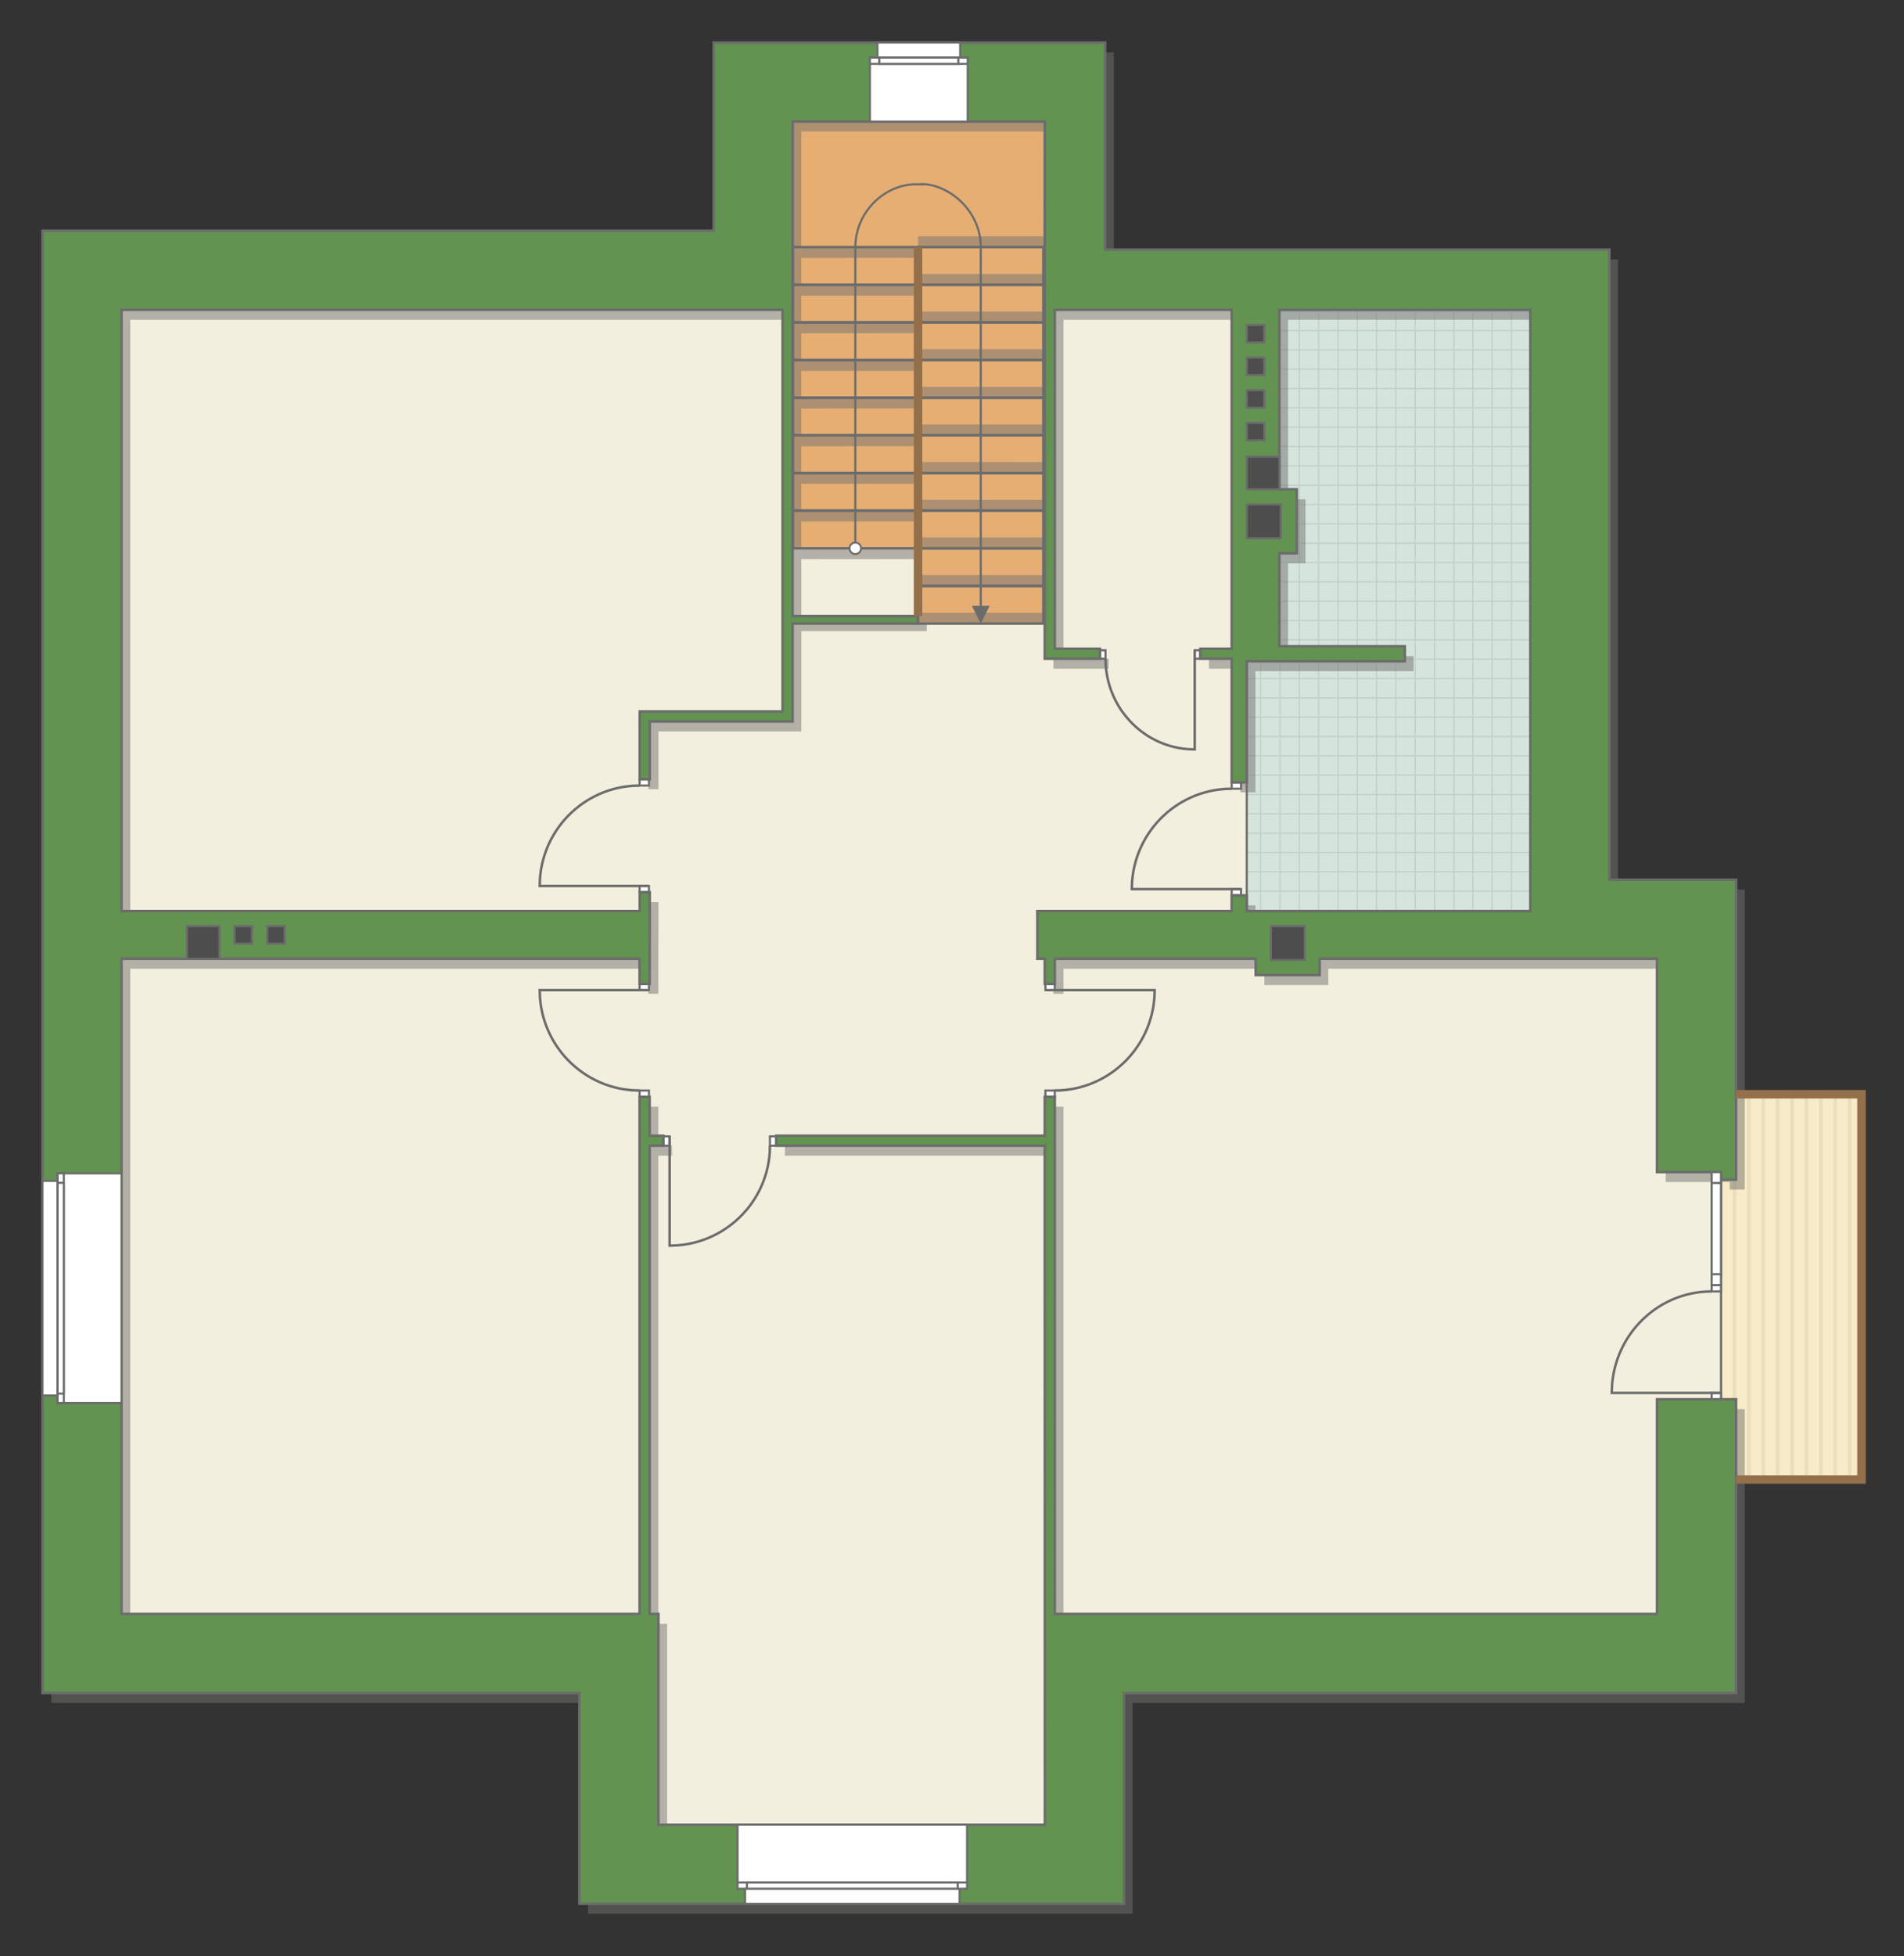 <?xml version="1.0" encoding="UTF-8"?>
<!DOCTYPE svg PUBLIC "-//W3C//DTD SVG 1.1//EN" "http://www.w3.org/Graphics/SVG/1.1/DTD/svg11.dtd">
<!-- Creator: CorelDRAW -->
<svg xmlns="http://www.w3.org/2000/svg" xml:space="preserve" width="151.712mm" height="155.8mm" version="1.1" style="shape-rendering:geometricPrecision; text-rendering:geometricPrecision; image-rendering:optimizeQuality; fill-rule:evenodd; clip-rule:evenodd"
viewBox="0 0 16286.43 16725.24"
 xmlns:xlink="http://www.w3.org/1999/xlink"
 xmlns:xodm="http://www.corel.com/coreldraw/odm/2003">
 <rect x="0" y="0" width="16286.43" height="16725.24" fill="#333333" stroke="none"/>
 <defs>
  <style type="text/css">
   <![CDATA[
    .str4 {stroke:#94704A;stroke-width:72.67;stroke-miterlimit:22.926}
    .str1 {stroke:#6C6C6C;stroke-width:18.13;stroke-miterlimit:22.926}
    .str2 {stroke:#6C6C6C;stroke-width:18.17;stroke-miterlimit:22.926}
    .str3 {stroke:#6C6C6C;stroke-width:21.47;stroke-miterlimit:22.926}
    .str0 {stroke:#BDD2C8;stroke-width:10.74;stroke-miterlimit:22.926}
    .fil1 {fill:none}
    .fil8 {fill:#FEFEFE}
    .fil0 {fill:#D6E4DE}
    .fil10 {fill:#4D4D4D}
    .fil9 {fill:#629351}
    .fil6 {fill:#E6AE73}
    .fil4 {fill:#EADEBC}
    .fil5 {fill:#F2EFDE}
    .fil3 {fill:#F8EBC7}
    .fil12 {fill:white}
    .fil2 {fill:white}
    .fil11 {fill:#6C6C6C;fill-rule:nonzero}
    .fil7 {fill:#727271;fill-opacity:0.502}
   ]]>
  </style>
    <clipPath id="id0">
     <path d="M13089.94 7792.47l-2425.38 -3.31 0 -2135.68 146.32 -3208.28 2279.06 203.87 0 5143.4z"/>
    </clipPath>
    <clipPath id="id1">
     <path d="M14849.87 9355.29l1072.97 0 0 3294.18 -1072.97 0 -128.82 -686.27 0.11 -1942.19 128.71 -665.72z"/>
    </clipPath>
 </defs>
 <g id="пол">
  <g id="_2884179222752">
   <polygon class="fil0" points="13089.94,7792.47 10664.56,7789.16 10664.56,5653.48 10810.88,2445.2 13089.94,2649.07 "/>
   <g style="clip-path:url(#id0)">
    <g>
     <path id="_1" class="fil1 str0" d="M13755.06 8606.8l0 -6639.9m-165.3 6639.9l0 -6639.9m-165.3 6639.9l0 -6639.9m-165.3 6639.9l0 -6639.9m-165.3 6639.9l0 -6639.9m-165.3 6639.9l0 -6639.9m-165.3 6639.9l0 -6639.9m-165.3 6639.9l0 -6639.9m2479.4 6639.99l0 -6639.9m-165.3 6639.9l0 -6639.9m-165.3 6639.9l0 -6639.9m-165.3 6639.9l0 -6639.9m-165.3 6639.9l0 -6639.9m-165.3 6639.9l0 -6639.9m-165.3 6639.9l0 -6639.9m-165.3 6639.9l0 -6639.9m2479.48 6639.82l0 -6639.9m-165.3 6639.9l0 -6639.9m-165.3 6639.9l0 -6639.9m-165.3 6639.9l0 -6639.9m-165.3 6639.9l0 -6639.9m-165.3 6639.9l0 -6639.9m-165.3 6639.9l0 -6639.9m-165.3 6639.9l0 -6639.9m2479.4 6639.99l0 -6639.9m-165.3 6639.9l0 -6639.9m-165.3 6639.9l0 -6639.9m-165.3 6639.9l0 -6639.9m-165.3 6639.9l0 -6639.9m-165.3 6639.9l0 -6639.9m-165.3 6639.9l0 -6639.9m-165.3 6639.9l0 -6639.9"/>
     <path class="fil1 str0" d="M19236.02 6461.91l-10858.47 0m10858.47 165.3l-10858.47 0m10858.47 165.3l-10858.47 0m10858.47 165.3l-10858.47 0m10858.47 165.3l-10858.47 0m10858.47 165.3l-10858.47 0m10858.47 165.3l-10858.47 0m10858.47 165.3l-10858.47 0m10858.61 -2479.4l-10858.47 0m10858.47 165.3l-10858.47 0m10858.47 165.3l-10858.47 0m10858.47 165.3l-10858.47 0m10858.47 165.3l-10858.47 0m10858.47 165.3l-10858.47 0m10858.47 165.3l-10858.47 0m10858.47 165.3l-10858.47 0m10858.33 -2479.48l-10858.47 0m10858.47 165.3l-10858.47 0m10858.47 165.3l-10858.47 0m10858.47 165.3l-10858.47 0m10858.47 165.3l-10858.47 0m10858.47 165.3l-10858.47 0m10858.47 165.3l-10858.47 0m10858.47 165.3l-10858.47 0m10858.61 -2479.4l-10858.47 0m10858.47 165.3l-10858.47 0m10858.47 165.3l-10858.47 0m10858.47 165.3l-10858.47 0m10858.47 165.3l-10858.47 0m10858.47 165.3l-10858.47 0m10858.47 165.3l-10858.47 0m10858.47 165.3l-10858.47 0"/>
     <path class="fil1 str0" d="M18879.16 8606.88l0 -6639.9m-165.3 6639.9l0 -6639.9m-165.3 6639.9l0 -6639.9m-165.3 6639.9l0 -6639.9m-165.3 6639.9l0 -6639.9m-165.3 6639.9l0 -6639.9m-165.3 6639.9l0 -6639.9m-165.3 6639.9l0 -6639.9m1322.31 6639.99l0 -6639.9"/>
     <path class="fil1 str0" d="M8469.44 8677.22l0 -6639.9m-165.3 6639.9l0 -6639.9m-165.3 6639.9l0 -6639.9m-165.3 6639.9l0 -6639.9m-165.3 6639.9l0 -6639.9m-165.3 6639.9l0 -6639.9m-165.3 6639.9l0 -6639.9m-165.3 6639.9l0 -6639.9m2479.4 6639.99l0 -6639.9m-165.3 6639.9l0 -6639.9m-165.3 6639.9l0 -6639.9m-165.3 6639.9l0 -6639.9m-165.3 6639.9l0 -6639.9m-165.3 6639.9l0 -6639.9m-165.3 6639.9l0 -6639.9m-165.3 6639.9l0 -6639.9m2479.48 6639.82l0 -6639.9m-165.3 6639.9l0 -6639.9m-165.3 6639.9l0 -6639.9m-165.3 6639.9l0 -6639.9m-165.3 6639.9l0 -6639.9m-165.3 6639.9l0 -6639.9m-165.3 6639.9l0 -6639.9m-165.3 6639.9l0 -6639.9m2479.4 6639.99l0 -6639.9m-165.3 6639.9l0 -6639.9m-165.3 6639.9l0 -6639.9m-165.3 6639.9l0 -6639.9m-165.3 6639.9l0 -6639.9m-165.3 6639.9l0 -6639.9m-165.3 6639.9l0 -6639.9m-165.3 6639.9l0 -6639.9"/>
    </g>
   </g>
   <polygon class="fil1" points="13089.94,7792.47 10664.56,7789.16 10664.56,5653.48 10810.88,2445.2 13089.94,2649.07 "/>
   <polygon class="fil2" points="14849.87,9355.29 15922.84,9355.29 15922.84,12649.47 14849.87,12649.47 14721.05,11963.2 14721.15,10021.01 "/>
   <g style="clip-path:url(#id1)">
    <g>
     <g>
      <rect class="fil3" transform="matrix(4.67283E-13 7.762 50.716 -4.65695E-11 8051.28 6604.37)" width="1002.01" height="247.55"/>
      <rect class="fil4" transform="matrix(4.67283E-13 7.762 0.124 -1.14149E-13 8051.28 6604.37)" width="1002.01" height="247.55"/>
      <rect class="fil4" transform="matrix(4.67283E-13 7.762 0.124 -1.14149E-13 15436.5 6604.37)" width="1002.01" height="247.55"/>
      <rect class="fil4" transform="matrix(4.67283E-13 7.762 0.124 -1.14149E-13 9897.58 6604.37)" width="1002.01" height="247.55"/>
      <rect class="fil4" transform="matrix(4.67283E-13 7.762 0.124 -1.14149E-13 17282.8 6604.37)" width="1002.01" height="247.55"/>
      <rect class="fil4" transform="matrix(4.67283E-13 7.762 0.124 -1.14149E-13 11743.9 6604.37)" width="1002.01" height="247.55"/>
      <rect class="fil4" transform="matrix(4.67283E-13 7.762 0.124 -1.14149E-13 19129.1 6604.37)" width="1002.01" height="247.55"/>
      <rect class="fil4" transform="matrix(4.67283E-13 7.762 0.124 -1.14149E-13 13590.2 6604.37)" width="1002.01" height="247.55"/>
      <rect class="fil4" transform="matrix(4.67283E-13 7.762 0.124 -1.14149E-13 8420.54 6604.37)" width="1002.01" height="247.55"/>
      <rect class="fil4" transform="matrix(4.67283E-13 7.762 0.124 -1.14149E-13 15805.7 6604.37)" width="1002.01" height="247.55"/>
      <rect class="fil4" transform="matrix(4.67283E-13 7.762 0.124 -1.14149E-13 10266.8 6604.37)" width="1002.01" height="247.55"/>
      <rect class="fil4" transform="matrix(4.67283E-13 7.762 0.124 -1.14149E-13 17652 6604.37)" width="1002.01" height="247.55"/>
      <rect class="fil4" transform="matrix(4.67283E-13 7.762 0.124 -1.14149E-13 12113.1 6604.37)" width="1002.01" height="247.55"/>
      <rect class="fil4" transform="matrix(4.67283E-13 7.762 0.124 -1.14149E-13 19498.4 6604.37)" width="1002.01" height="247.55"/>
      <rect class="fil4" transform="matrix(4.67283E-13 7.762 0.124 -1.14149E-13 13959.4 6604.37)" width="1002.01" height="247.55"/>
      <rect class="fil4" transform="matrix(4.67283E-13 7.762 0.124 -1.14149E-13 8789.8 6604.37)" width="1002.01" height="247.55"/>
      <rect class="fil4" transform="matrix(4.67283E-13 7.762 0.124 -1.14149E-13 16175 6604.37)" width="1002.01" height="247.55"/>
      <rect class="fil4" transform="matrix(4.67283E-13 7.762 0.124 -1.14149E-13 10636.1 6604.37)" width="1002.01" height="247.55"/>
      <rect class="fil4" transform="matrix(4.67283E-13 7.762 0.124 -1.14149E-13 18021.3 6604.37)" width="1002.01" height="247.55"/>
      <rect class="fil4" transform="matrix(4.67283E-13 7.762 0.124 -1.14149E-13 12482.4 6604.37)" width="1002.01" height="247.55"/>
      <rect class="fil4" transform="matrix(4.67283E-13 7.762 0.124 -1.14149E-13 19867.6 6604.37)" width="1002.01" height="247.55"/>
      <rect class="fil4" transform="matrix(4.67283E-13 7.762 0.124 -1.14149E-13 14328.7 6604.37)" width="1002.01" height="247.55"/>
      <rect class="fil4" transform="matrix(4.67283E-13 7.762 0.124 -1.14149E-13 9159.06 6604.37)" width="1002.01" height="247.55"/>
      <rect class="fil4" transform="matrix(4.67283E-13 7.762 0.124 -1.14149E-13 16544.3 6604.37)" width="1002.01" height="247.55"/>
      <rect class="fil4" transform="matrix(4.67283E-13 7.762 0.124 -1.14149E-13 11005.4 6604.37)" width="1002.01" height="247.55"/>
      <rect class="fil4" transform="matrix(4.67283E-13 7.762 0.124 -1.14149E-13 18390.6 6604.37)" width="1002.01" height="247.55"/>
      <rect class="fil4" transform="matrix(4.67283E-13 7.762 0.124 -1.14149E-13 12851.7 6604.37)" width="1002.01" height="247.55"/>
      <rect class="fil4" transform="matrix(4.67283E-13 7.762 0.124 -1.14149E-13 20236.9 6604.37)" width="1002.01" height="247.55"/>
      <rect class="fil4" transform="matrix(4.67283E-13 7.762 0.124 -1.14149E-13 14698 6604.37)" width="1002.01" height="247.55"/>
      <rect class="fil4" transform="matrix(4.67283E-13 7.762 0.124 -1.14149E-13 9528.32 6604.37)" width="1002.01" height="247.55"/>
      <rect class="fil4" transform="matrix(4.67283E-13 7.762 0.124 -1.14149E-13 16913.5 6604.37)" width="1002.01" height="247.55"/>
      <rect class="fil4" transform="matrix(4.67283E-13 7.762 0.124 -1.14149E-13 11374.6 6604.37)" width="1002.01" height="247.55"/>
      <rect class="fil4" transform="matrix(4.67283E-13 7.762 0.124 -1.14149E-13 18759.8 6604.37)" width="1002.01" height="247.55"/>
      <rect class="fil4" transform="matrix(4.67283E-13 7.762 0.124 -1.14149E-13 13220.9 6604.37)" width="1002.01" height="247.55"/>
      <rect class="fil4" transform="matrix(4.67283E-13 7.762 0.124 -1.14149E-13 15067.2 6604.37)" width="1002.01" height="247.55"/>
      <rect class="fil4" transform="matrix(4.67283E-13 7.762 0.124 -1.14149E-13 8174.37 6604.37)" width="1002.01" height="247.55"/>
      <rect class="fil4" transform="matrix(4.67283E-13 7.762 0.124 -1.14149E-13 15559.6 6604.37)" width="1002.01" height="247.55"/>
      <rect class="fil4" transform="matrix(4.67283E-13 7.762 0.124 -1.14149E-13 10020.7 6604.37)" width="1002.01" height="247.55"/>
      <rect class="fil4" transform="matrix(4.67283E-13 7.762 0.124 -1.14149E-13 17405.9 6604.37)" width="1002.01" height="247.55"/>
      <rect class="fil4" transform="matrix(4.67283E-13 7.762 0.124 -1.14149E-13 11867 6604.37)" width="1002.01" height="247.55"/>
      <rect class="fil4" transform="matrix(4.67283E-13 7.762 0.124 -1.14149E-13 19252.2 6604.37)" width="1002.01" height="247.55"/>
      <rect class="fil4" transform="matrix(4.67283E-13 7.762 0.124 -1.14149E-13 13713.3 6604.37)" width="1002.01" height="247.55"/>
      <rect class="fil4" transform="matrix(4.67283E-13 7.762 0.124 -1.14149E-13 8543.63 6604.37)" width="1002.01" height="247.55"/>
      <rect class="fil4" transform="matrix(4.67283E-13 7.762 0.124 -1.14149E-13 15928.8 6604.37)" width="1002.01" height="247.55"/>
      <rect class="fil4" transform="matrix(4.67283E-13 7.762 0.124 -1.14149E-13 10389.9 6604.37)" width="1002.01" height="247.55"/>
      <rect class="fil4" transform="matrix(4.67283E-13 7.762 0.124 -1.14149E-13 17775.1 6604.37)" width="1002.01" height="247.55"/>
      <rect class="fil4" transform="matrix(4.67283E-13 7.762 0.124 -1.14149E-13 12236.2 6604.37)" width="1002.01" height="247.55"/>
      <rect class="fil4" transform="matrix(4.67283E-13 7.762 0.124 -1.14149E-13 19621.4 6604.37)" width="1002.01" height="247.55"/>
      <rect class="fil4" transform="matrix(4.67283E-13 7.762 0.124 -1.14149E-13 14082.5 6604.37)" width="1002.01" height="247.55"/>
      <rect class="fil4" transform="matrix(4.67283E-13 7.762 0.124 -1.14149E-13 8912.89 6604.37)" width="1002.01" height="247.55"/>
      <rect class="fil4" transform="matrix(4.67283E-13 7.762 0.124 -1.14149E-13 16298.1 6604.37)" width="1002.01" height="247.55"/>
      <rect class="fil4" transform="matrix(4.67283E-13 7.762 0.124 -1.14149E-13 10759.2 6604.37)" width="1002.01" height="247.55"/>
      <rect class="fil4" transform="matrix(4.67283E-13 7.762 0.124 -1.14149E-13 18144.4 6604.37)" width="1002.01" height="247.55"/>
      <rect class="fil4" transform="matrix(4.67283E-13 7.762 0.124 -1.14149E-13 12605.5 6604.37)" width="1002.01" height="247.55"/>
      <rect class="fil4" transform="matrix(4.67283E-13 7.762 0.124 -1.14149E-13 19990.7 6604.37)" width="1002.01" height="247.55"/>
      <rect class="fil4" transform="matrix(4.67283E-13 7.762 0.124 -1.14149E-13 14451.8 6604.37)" width="1002.01" height="247.55"/>
      <rect class="fil4" transform="matrix(4.67283E-13 7.762 0.124 -1.14149E-13 9282.15 6604.37)" width="1002.01" height="247.55"/>
      <rect class="fil4" transform="matrix(4.67283E-13 7.762 0.124 -1.14149E-13 16667.4 6604.37)" width="1002.01" height="247.55"/>
      <rect class="fil4" transform="matrix(4.67283E-13 7.762 0.124 -1.14149E-13 11128.5 6604.37)" width="1002.01" height="247.55"/>
      <rect class="fil4" transform="matrix(4.67283E-13 7.762 0.124 -1.14149E-13 18513.7 6604.37)" width="1002.01" height="247.55"/>
      <rect class="fil4" transform="matrix(4.67283E-13 7.762 0.124 -1.14149E-13 12974.8 6604.37)" width="1002.01" height="247.55"/>
      <rect class="fil4" transform="matrix(4.67283E-13 7.762 0.124 -1.14149E-13 20360 6604.37)" width="1002.01" height="247.55"/>
      <rect class="fil4" transform="matrix(4.67283E-13 7.762 0.124 -1.14149E-13 14821.1 6604.37)" width="1002.01" height="247.55"/>
      <rect class="fil4" transform="matrix(4.67283E-13 7.762 0.124 -1.14149E-13 9651.41 6604.37)" width="1002.01" height="247.55"/>
      <rect class="fil4" transform="matrix(4.67283E-13 7.762 0.124 -1.14149E-13 17036.6 6604.37)" width="1002.01" height="247.55"/>
      <rect class="fil4" transform="matrix(4.67283E-13 7.762 0.124 -1.14149E-13 11497.7 6604.37)" width="1002.01" height="247.55"/>
      <rect class="fil4" transform="matrix(4.67283E-13 7.762 0.124 -1.14149E-13 18882.9 6604.37)" width="1002.01" height="247.55"/>
      <rect class="fil4" transform="matrix(4.67283E-13 7.762 0.124 -1.14149E-13 13344 6604.37)" width="1002.01" height="247.55"/>
      <rect class="fil4" transform="matrix(4.67283E-13 7.762 0.124 -1.14149E-13 15190.3 6604.37)" width="1002.01" height="247.55"/>
      <rect class="fil4" transform="matrix(4.67283E-13 7.762 0.124 -1.14149E-13 8297.46 6604.37)" width="1002.01" height="247.55"/>
      <rect class="fil4" transform="matrix(4.67283E-13 7.762 0.124 -1.14149E-13 15682.7 6604.37)" width="1002.01" height="247.55"/>
      <rect class="fil4" transform="matrix(4.67283E-13 7.762 0.124 -1.14149E-13 10143.8 6604.37)" width="1002.01" height="247.55"/>
      <rect class="fil4" transform="matrix(4.67283E-13 7.762 0.124 -1.14149E-13 17529 6604.37)" width="1002.01" height="247.55"/>
      <rect class="fil4" transform="matrix(4.67283E-13 7.762 0.124 -1.14149E-13 11990.1 6604.37)" width="1002.01" height="247.55"/>
      <rect class="fil4" transform="matrix(4.67283E-13 7.762 0.124 -1.14149E-13 19375.3 6604.37)" width="1002.01" height="247.55"/>
      <rect class="fil4" transform="matrix(4.67283E-13 7.762 0.124 -1.14149E-13 13836.4 6604.37)" width="1002.01" height="247.55"/>
      <rect class="fil4" transform="matrix(4.67283E-13 7.762 0.124 -1.14149E-13 8666.72 6604.37)" width="1002.01" height="247.55"/>
      <rect class="fil4" transform="matrix(4.67283E-13 7.762 0.124 -1.14149E-13 16051.9 6604.37)" width="1002.01" height="247.55"/>
      <rect class="fil4" transform="matrix(4.67283E-13 7.762 0.124 -1.14149E-13 10513 6604.37)" width="1002.01" height="247.55"/>
      <rect class="fil4" transform="matrix(4.67283E-13 7.762 0.124 -1.14149E-13 17898.2 6604.37)" width="1002.01" height="247.55"/>
      <rect class="fil4" transform="matrix(4.67283E-13 7.762 0.124 -1.14149E-13 12359.3 6604.37)" width="1002.01" height="247.55"/>
      <rect class="fil4" transform="matrix(4.67283E-13 7.762 0.124 -1.14149E-13 19744.5 6604.37)" width="1002.01" height="247.55"/>
      <rect class="fil4" transform="matrix(4.67283E-13 7.762 0.124 -1.14149E-13 14205.6 6604.37)" width="1002.01" height="247.55"/>
      <rect class="fil4" transform="matrix(4.67283E-13 7.762 0.124 -1.14149E-13 9035.98 6604.37)" width="1002.01" height="247.55"/>
      <rect class="fil4" transform="matrix(4.67283E-13 7.762 0.124 -1.14149E-13 16421.2 6604.37)" width="1002.01" height="247.55"/>
      <rect class="fil4" transform="matrix(4.67283E-13 7.762 0.124 -1.14149E-13 10882.3 6604.37)" width="1002.01" height="247.55"/>
      <rect class="fil4" transform="matrix(4.67283E-13 7.762 0.124 -1.14149E-13 18267.5 6604.37)" width="1002.01" height="247.55"/>
      <rect class="fil4" transform="matrix(4.67283E-13 7.762 0.124 -1.14149E-13 12728.6 6604.37)" width="1002.01" height="247.55"/>
      <rect class="fil4" transform="matrix(4.67283E-13 7.762 0.124 -1.14149E-13 20113.8 6604.37)" width="1002.01" height="247.55"/>
      <rect class="fil4" transform="matrix(4.67283E-13 7.762 0.124 -1.14149E-13 14574.9 6604.37)" width="1002.01" height="247.55"/>
      <rect class="fil4" transform="matrix(4.67283E-13 7.762 0.124 -1.14149E-13 9405.24 6604.37)" width="1002.01" height="247.55"/>
      <rect class="fil4" transform="matrix(4.67283E-13 7.762 0.124 -1.14149E-13 16790.4 6604.37)" width="1002.01" height="247.55"/>
      <rect class="fil4" transform="matrix(4.67283E-13 7.762 0.124 -1.14149E-13 11251.5 6604.37)" width="1002.01" height="247.55"/>
      <rect class="fil4" transform="matrix(4.67283E-13 7.762 0.124 -1.14149E-13 18636.7 6604.37)" width="1002.01" height="247.55"/>
      <rect class="fil4" transform="matrix(4.67283E-13 7.762 0.124 -1.14149E-13 13097.8 6604.37)" width="1002.01" height="247.55"/>
      <rect class="fil4" transform="matrix(4.67283E-13 7.762 0.124 -1.14149E-13 20483 6604.37)" width="1002.01" height="247.55"/>
      <rect class="fil4" transform="matrix(4.67283E-13 7.762 0.124 -1.14149E-13 14944.1 6604.37)" width="1002.01" height="247.55"/>
      <rect class="fil4" transform="matrix(4.67283E-13 7.762 0.124 -1.14149E-13 9774.5 6604.37)" width="1002.01" height="247.55"/>
      <rect class="fil4" transform="matrix(4.67283E-13 7.762 0.124 -1.14149E-13 17159.7 6604.37)" width="1002.01" height="247.55"/>
      <rect class="fil4" transform="matrix(4.67283E-13 7.762 0.124 -1.14149E-13 11620.8 6604.37)" width="1002.01" height="247.55"/>
      <rect class="fil4" transform="matrix(4.67283E-13 7.762 0.124 -1.14149E-13 19006 6604.37)" width="1002.01" height="247.55"/>
      <rect class="fil4" transform="matrix(4.67283E-13 7.762 0.124 -1.14149E-13 13467.1 6604.37)" width="1002.01" height="247.55"/>
      <rect class="fil4" transform="matrix(4.67283E-13 7.762 0.124 -1.14149E-13 15313.4 6604.37)" width="1002.01" height="247.55"/>
     </g>
    </g>
   </g>
   <polygon class="fil1 str1" points="14849.87,9355.29 15922.84,9355.29 15922.84,12649.47 14849.87,12649.47 14721.05,11963.2 14721.15,10021.01 "/>
   <polygon class="fil5 str2" points="571.15,2308.14 571.15,14205.74 5428.4,14205.74 5428.4,16008.38 9201.91,16008.38 9201.91,14425.81 14581.6,14425.81 14721.15,11963.19 14721.15,8065.78 10664.56,8065.78 10664.56,5529.15 10664.56,2445.2 8993.35,2445.2 8993.35,5331.57 7852.83,5331.57 7852.83,4687.78 6746.04,4687.78 6746.04,2448.78 "/>
   <polygon class="fil6 str2" points="8178.19,5331.57 8936.54,5331.57 8936.54,1039.58 6780.93,1039.58 6780.93,4687.78 7852.83,4687.78 7852.83,5331.57 "/>
  </g>
 </g>
 <g id="тень">
  <g id="_2884179215648">
   <polygon class="fil7" points="437.93,2058.09 6179.27,2058.09 6179.27,448.6 9527.02,448.6 9527.02,2219.04 13840.28,2219.04 13840.28,7605.95 14924.21,7605.95 14924.21,10170.42 14795.39,10170.42 14795.39,10106.01 14248.22,10106.01 14248.22,8282 11362.29,8282 11362.29,8421.45 10815.12,8421.45 10815.12,8282 9096.76,8282 9096.76,8496.38 9010.88,8496.38 9010.88,8282 8947.43,8282 8947.43,7874.17 10610.08,7874.17 10610.08,7740.09 10738.91,7740.09 10738.91,7874.17 13164.28,7874.17 13164.28,2734.08 11017.91,2734.08 11017.91,4268.48 11167.02,4268.5 11167.02,4815.73 11017.91,4815.73 11017.91,5609.73 12091.2,5609.73 12091.2,5738.49 10738.91,5738.49 10738.91,6774.38 10610.08,6774.38 10610.08,5717.03 10341.49,5717.03 10341.49,5631.18 10610.08,5631.19 10610.08,2734.08 9096.76,2734.08 9096.76,5631.18 9483.01,5631.18 9483.01,5717.03 9010.88,5717.03 9011.95,1124.59 6854.2,1124.59 6854.2,5331.53 7927.17,5331.53 7927.17,5395.91 6854.2,5395.91 6854.2,6253.53 5632.32,6253.53 5632.32,6747.55 5546.44,6747.55 5546.44,6167.69 6768.32,6167.69 6768.32,2734.08 1113.92,2734.08 1113.92,7874.17 5546.44,7874.17 5546.44,7713.25 5632.32,7713.25 5631.24,8496.38 5545.36,8496.38 5545.36,8282 1113.92,8282 1113.92,13883.03 5545.36,13883.03 5545.36,9462 5631.24,9462 5631.24,9794.57 5748.47,9794.57 5748.47,9880.36 5631.24,9880.36 5631.24,13883.03 5706.6,13883.03 5706.6,15685.67 9011.95,15685.67 9010.88,9880.36 6714.21,9880.36 6714.1,9794.57 9010.88,9794.57 9010.88,9462 9096.76,9462 9096.76,13883.03 14248.22,13883.03 14248.22,12048.2 14924.21,12048.2 14924.21,14559.02 9687.94,14559.02 9687.94,16361.66 5030.62,16361.66 5030.62,14559.02 437.93,14559.02 "/>
   <g>
    <polygon class="fil7" points="7852.83,4779.93 6854.2,4780.68 6854.2,4687.72 7852.83,4687.81 "/>
    <polygon class="fil7" points="7852.83,4457.99 6854.2,4458.75 6854.2,4365.78 7852.83,4365.88 "/>
    <polygon class="fil7" points="7852.83,4136.14 6854.2,4136.89 6854.2,4043.92 7852.83,4044.02 "/>
    <polygon class="fil7" points="7852.83,3814.2 6854.2,3814.95 6854.2,3721.99 7852.83,3722.08 "/>
    <polygon class="fil7" points="7852.83,3492.32 6854.2,3493.07 6854.2,3400.1 7852.83,3400.2 "/>
    <polygon class="fil7" points="7852.83,3170.38 6854.2,3171.14 6854.2,3078.17 7852.83,3078.27 "/>
    <polygon class="fil7" points="7852.83,2848.53 6854.2,2849.28 6854.2,2756.31 7852.83,2756.41 "/>
    <polygon class="fil7" points="7852.83,2526.59 6854.2,2527.34 6854.2,2434.38 7852.83,2434.47 "/>
    <polygon class="fil7" points="7852.83,2204.69 6854.2,2205.44 6854.2,2112.47 7852.83,2112.57 "/>
    <polygon class="fil7" points="8924.73,5330.82 7852.83,5331.57 7852.83,5238.61 8924.73,5238.7 "/>
    <polygon class="fil7" points="8924.73,5008.89 7852.83,5009.64 7852.83,4916.67 8924.73,4916.77 "/>
    <polygon class="fil7" points="8924.73,4687.03 7852.83,4687.78 7852.83,4594.81 8924.73,4594.91 "/>
    <polygon class="fil7" points="8924.73,4365.09 7852.83,4365.84 7852.83,4272.88 8924.73,4272.98 "/>
    <polygon class="fil7" points="8924.73,4043.21 7852.83,4043.96 7852.83,3951 8924.73,3951.09 "/>
    <polygon class="fil7" points="8924.73,3721.28 7852.83,3722.03 7852.83,3629.06 8924.73,3629.16 "/>
    <polygon class="fil7" points="8924.73,3399.42 7852.83,3400.17 7852.83,3307.2 8924.73,3307.3 "/>
    <polygon class="fil7" points="8924.73,3077.48 7852.83,3078.23 7852.83,2985.27 8924.73,2985.37 "/>
    <polygon class="fil7" points="8924.73,2755.58 7852.83,2756.33 7852.83,2663.37 8924.73,2663.46 "/>
    <polygon class="fil7" points="8924.73,2434.47 7852.83,2435.22 7852.83,2342.26 8924.73,2342.35 "/>
   </g>
   <polygon class="fil7" points="8924.73,2112.57 7852.83,2113.32 7852.83,2020.36 8924.73,2020.45 "/>
  </g>
 </g>
 <g id="двери">
  <g id="_2884181821328">
   <g>
    <polygon class="fil8 str1" points="5727.8,9795.34 5727.8,9715.21 5674.13,9715.21 5674.13,9795.34 "/>
    <polyline class="fil1 str3" points="5727.8,9715.21 5727.8,10649.75 5793.86,10647.27 5833.05,10643.39 5868.21,10638.37 5891.03,10634.32 5922.24,10627.74 5952.04,10620.29 5971.12,10614.94 5998.24,10606.48 6028.53,10595.84 6060.94,10583 6096.65,10567.05 6127.41,10551.7 6160.38,10533.46 6181.48,10520.77 6206.36,10504.72 6241.56,10479.84 6267.46,10459.76 6291.72,10439.47 6321.9,10411.99 6351.93,10381.83 6387.14,10342.37 6415.12,10307.16 6433.86,10281.26 6458.21,10244.26 6472.82,10219.85 6494.07,10180.66 6512.67,10141.63 6529.3,10101.63 6544.05,10060.19 6557.44,10015.07 6566.79,9976.35 6574.05,9938.73 6580.38,9894.45 6584.37,9849.89 6586.09,9795.34 "/>
    <polygon class="fil8 str1" points="6586.09,9715.21 6639.76,9715.21 6639.76,9795.34 6586.09,9795.34 "/>
   </g>
   <g>
    <polygon class="fil8 str1" points="10219.43,5632.03 10219.43,5559.32 10267.15,5559.32 10267.15,5632.03 "/>
    <polyline class="fil1 str3" points="10219.43,5559.32 10219.43,6407.13 10160.71,6404.88 10125.86,6401.37 10094.61,6396.82 10074.32,6393.15 10046.58,6387.17 10020.07,6380.41 10003.12,6375.55 9979,6367.88 9952.09,6358.22 9923.26,6346.58 9891.51,6332.11 9864.18,6318.18 9834.86,6301.63 9816.09,6290.12 9793.98,6275.56 9762.69,6252.99 9739.66,6234.77 9718.09,6216.36 9691.27,6191.44 9664.56,6164.09 9633.25,6128.28 9608.38,6096.33 9591.72,6072.84 9570.07,6039.27 9557.08,6017.13 9538.2,5981.57 9521.66,5946.17 9506.88,5909.87 9493.75,5872.28 9481.86,5831.36 9473.54,5796.22 9467.09,5762.1 9461.46,5721.93 9457.91,5681.49 9456.38,5632.03 "/>
    <polygon class="fil8 str1" points="9456.38,5559.32 9408.67,5559.32 9408.67,5632.03 9456.38,5632.03 "/>
   </g>
   <g>
    <polygon class="fil8 str1" points="5471.02,8465.02 5551.16,8465.02 5551.16,8411.35 5471.02,8411.35 "/>
    <polyline class="fil1 str3" points="5551.16,8465.02 4616.62,8465.02 4619.1,8531.08 4622.97,8570.28 4628,8605.43 4632.04,8628.26 4638.62,8659.46 4646.07,8689.26 4651.43,8708.34 4659.89,8735.47 4670.53,8765.75 4683.37,8798.16 4699.32,8833.88 4714.67,8864.63 4732.91,8897.6 4745.6,8918.71 4761.65,8943.58 4786.53,8978.78 4806.61,9004.68 4826.9,9028.94 4854.38,9059.12 4884.53,9089.16 4923.99,9124.37 4959.21,9152.34 4985.11,9171.09 5022.1,9195.43 5046.51,9210.05 5085.71,9231.29 5124.74,9249.89 5164.74,9266.52 5206.18,9281.27 5251.3,9294.66 5290.02,9304.01 5327.63,9311.28 5371.92,9317.6 5416.48,9321.59 5471.02,9323.31 "/>
    <polygon class="fil8 str1" points="5551.16,9323.31 5551.16,9376.99 5471.02,9376.99 5471.02,9323.31 "/>
   </g>
   <g>
    <polygon class="fil8 str1" points="5471.02,7574.58 5551.16,7574.58 5551.16,7628.24 5471.02,7628.24 "/>
    <polyline class="fil1 str3" points="5551.16,7574.58 4616.62,7574.58 4619.1,7508.51 4622.97,7469.32 4628,7434.16 4632.04,7411.34 4638.62,7380.13 4646.07,7350.33 4651.43,7331.25 4659.89,7304.13 4670.53,7273.84 4683.37,7241.43 4699.32,7205.72 4714.67,7174.96 4732.91,7141.99 4745.6,7120.89 4761.65,7096.02 4786.53,7060.81 4806.61,7034.91 4826.9,7010.65 4854.38,6980.47 4884.53,6950.44 4923.99,6915.23 4959.21,6887.25 4985.11,6868.51 5022.1,6844.16 5046.51,6829.55 5085.71,6808.3 5124.74,6789.7 5164.74,6773.07 5206.18,6758.32 5251.3,6744.93 5290.02,6735.58 5327.63,6728.32 5371.92,6721.99 5416.48,6718 5471.02,6716.28 "/>
    <polygon class="fil8 str1" points="5551.16,6716.28 5551.16,6662.61 5471.02,6662.61 5471.02,6716.28 "/>
   </g>
   <g>
    <polygon class="fil8 str1" points="10535.74,7601.41 10615.88,7601.41 10615.88,7655.08 10535.74,7655.08 "/>
    <polyline class="fil1 str3" points="10615.88,7601.41 9681.34,7601.41 9683.82,7535.35 9687.69,7496.16 9692.72,7461 9696.76,7438.17 9703.34,7406.97 9710.79,7377.17 9716.15,7358.09 9724.61,7330.96 9735.25,7300.68 9748.09,7268.27 9764.04,7232.55 9779.39,7201.8 9797.63,7168.83 9810.32,7147.73 9826.37,7122.85 9851.25,7087.65 9871.33,7061.75 9891.62,7037.49 9919.1,7007.31 9949.25,6977.27 9988.72,6942.06 10023.93,6914.09 10049.83,6895.34 10086.82,6871 10111.23,6856.39 10150.43,6835.14 10189.46,6816.54 10229.46,6799.91 10270.9,6785.16 10316.02,6771.77 10354.74,6762.42 10392.35,6755.15 10436.64,6748.83 10481.2,6744.84 10535.74,6743.12 "/>
    <polygon class="fil8 str1" points="10615.88,6743.12 10615.88,6689.45 10535.74,6689.45 10535.74,6743.12 "/>
   </g>
   <g>
    <polygon class="fil8 str1" points="9022.42,8465.02 8942.28,8465.02 8942.28,8411.35 9022.42,8411.35 "/>
    <polyline class="fil1 str3" points="8942.28,8465.02 9876.82,8465.02 9874.34,8531.08 9870.47,8570.28 9865.44,8605.43 9861.4,8628.26 9854.82,8659.46 9847.37,8689.26 9842.01,8708.34 9833.55,8735.47 9822.91,8765.75 9810.07,8798.16 9794.12,8833.88 9778.77,8864.63 9760.53,8897.6 9747.84,8918.71 9731.79,8943.58 9706.91,8978.78 9686.83,9004.68 9666.54,9028.94 9639.06,9059.12 9608.91,9089.16 9569.45,9124.37 9534.23,9152.34 9508.33,9171.09 9471.34,9195.43 9446.93,9210.05 9407.73,9231.29 9368.7,9249.89 9328.7,9266.52 9287.26,9281.27 9242.14,9294.66 9203.42,9304.01 9165.81,9311.28 9121.52,9317.6 9076.96,9321.59 9022.42,9323.31 "/>
    <polygon class="fil8 str1" points="8942.28,9323.31 8942.28,9376.99 9022.42,9376.99 9022.42,9323.31 "/>
   </g>
   <g>
    <polygon class="fil8 str1" points="14641.02,11908.91 14721.15,11908.91 14721.15,11963.19 14641.02,11963.19 "/>
    <polyline class="fil1 str3" points="14721.15,11908.91 13786.61,11908.91 13789.09,11842.12 13792.96,11802.47 13797.99,11766.93 13802.04,11743.85 13808.62,11712.3 13816.07,11682.15 13821.42,11662.87 13829.88,11635.45 13840.52,11604.82 13853.36,11572.04 13869.31,11535.93 13884.66,11504.83 13902.9,11471.49 13915.59,11450.15 13931.64,11425 13956.52,11389.4 13976.6,11363.2 13996.89,11338.67 14024.37,11308.15 14054.52,11277.77 14093.99,11242.18 14129.2,11213.89 14155.1,11194.94 14192.1,11170.31 14216.51,11155.53 14255.7,11134.05 14294.73,11115.25 14334.73,11098.43 14376.17,11083.51 14421.29,11069.98 14460.01,11060.52 14497.63,11053.16 14541.91,11046.78 14586.47,11042.74 14641.02,11041 "/>
    <polygon class="fil8 str1" points="14721.15,11041 14721.15,10986.72 14641.02,10986.72 14641.02,11041 "/>
   </g>
  </g>
 </g>
 <g id="стена">
  <polygon class="fil9 str3" points="363.59,1973.08 6104.93,1973.08 6104.93,363.59 9452.68,363.59 9452.68,2134.03 13765.94,2134.03 13765.94,7520.94 14849.87,7520.94 14849.87,10085.41 14721.05,10085.41 14721.05,10021 14173.88,10021 14173.88,8196.99 11287.95,8196.99 11287.95,8336.43 10740.78,8336.43 10740.78,8196.99 9022.42,8196.99 9022.42,8411.36 8936.54,8411.36 8936.54,8196.99 8873.09,8196.99 8873.09,7789.16 10535.74,7789.16 10535.74,7655.08 10664.56,7655.08 10664.56,7789.16 13089.94,7789.16 13089.94,2649.07 10943.57,2649.07 10943.57,4183.47 11092.68,4183.49 11092.68,4730.72 10943.57,4730.72 10943.57,5524.72 12016.86,5524.72 12016.86,5653.48 10664.56,5653.48 10664.56,6689.37 10535.74,6689.37 10535.74,5632.02 10267.15,5632.02 10267.15,5546.17 10535.74,5546.18 10535.74,2649.07 9022.42,2649.07 9022.42,5546.17 9408.67,5546.17 9408.67,5632.02 8936.54,5632.02 8937.61,1039.58 6779.86,1039.58 6779.86,5267.2 7852.83,5267.2 7852.83,5331.57 6779.86,5331.57 6779.86,6168.51 5557.98,6168.51 5557.98,6662.54 5472.1,6662.54 5472.1,6082.68 6693.98,6082.68 6693.98,2649.07 1039.58,2649.07 1039.58,7789.16 5472.1,7789.16 5472.1,7628.24 5557.98,7628.24 5556.9,8411.36 5471.02,8411.36 5471.02,8196.99 1039.58,8196.99 1039.58,13798.02 5471.02,13798.02 5471.02,9376.99 5556.9,9376.99 5556.9,9709.56 5674.13,9709.56 5674.13,9795.34 5556.9,9795.34 5556.9,13798.02 5632.26,13798.02 5632.26,15600.66 8937.61,15600.66 8936.54,9795.34 6639.87,9795.34 6639.76,9709.56 8936.54,9709.56 8936.54,9376.99 9022.42,9376.99 9022.42,13798.02 14173.88,13798.02 14173.88,11963.19 14849.87,11963.19 14849.87,14474.01 9613.6,14474.01 9613.6,16276.65 4956.27,16276.65 4956.27,14474.01 363.59,14474.01 "/>
 </g>
 <g id="окно">
  <g id="_2884181838896">
   <g>
    <polygon class="fil8 str1" points="363.59,11931.02 363.59,10096.15 492.3,10096.15 492.3,10031.77 1039.58,10031.77 1039.58,11995.39 492.3,11995.39 492.3,11931.02 "/>
    <polygon class="fil8 str1" points="492.3,11802.06 492.3,10031.77 545.98,10031.77 545.98,11995.39 492.3,11995.39 "/>
    <polygon class="fil8 str1" points="519.14,11914.92 492.3,11914.92 492.3,10112.24 545.98,10112.24 545.98,11914.92 "/>
   </g>
   <g>
    <polygon class="fil8 str1" points="8207.96,16276.65 6373.09,16276.65 6373.09,16147.93 6308.71,16147.93 6308.71,15600.66 8272.33,15600.66 8272.33,16147.93 8207.96,16147.93 "/>
    <polygon class="fil8 str1" points="8079,16147.93 6308.71,16147.93 6308.71,16094.26 8272.33,16094.26 8272.33,16147.93 "/>
    <polygon class="fil8 str1" points="8191.86,16121.09 8191.86,16147.93 6389.18,16147.93 6389.18,16094.26 8191.86,16094.26 "/>
   </g>
   <g>
    <polygon class="fil8 str1" points="8213.35,363.59 7505.19,363.59 7505.19,492.3 7440.82,492.3 7440.82,1039.58 8277.72,1039.58 8277.72,492.3 8213.35,492.3 "/>
    <polygon class="fil8 str1" points="8084.38,492.3 7440.82,492.3 7440.82,545.98 8277.72,545.98 8277.72,492.3 "/>
    <polygon class="fil8 str1" points="8197.25,519.14 8197.25,492.3 7521.29,492.3 7521.29,545.98 8197.25,545.98 "/>
   </g>
   <g>
    <polygon class="fil8 str1" points="14721.15,10244.09 14721.15,10986.72 14641.02,10986.72 14641.02,10021 14721.15,10021 "/>
    <polygon class="fil8 str1" points="14681.09,10113.85 14721.15,10113.85 14721.15,10893.87 14641.02,10893.87 14641.02,10113.85 "/>
   </g>
  </g>
 </g>
 <g id="ВК">
  <g id="_2884181847200">
   <polygon class="fil10 str2" points="10665.65,4312.23 10955.39,4312.23 10955.39,4601.95 10665.65,4601.95 "/>
   <polygon class="fil10 str2" points="10665.65,3904.48 10944.65,3904.48 10944.65,4183.59 10665.65,4183.59 "/>
   <polygon class="fil10 str2" points="10664.59,3056.81 10814.75,3056.81 10814.75,3207.03 10664.59,3207.03 "/>
   <polygon class="fil10 str2" points="10664.59,2777.83 10814.75,2777.83 10814.75,2928.06 10664.59,2928.06 "/>
   <polygon class="fil10 str2" points="10870.58,7917.94 11160.32,7917.94 11160.32,8207.66 10870.58,8207.66 "/>
   <polygon class="fil10 str2" points="1598.46,7917.98 1877.57,7917.98 1877.57,8196.99 1598.46,8196.99 "/>
   <polygon class="fil10 str2" points="2005.74,7917.94 2155.91,7917.94 2155.91,8068.16 2005.74,8068.16 "/>
   <polygon class="fil10 str2" points="2285.83,7917.94 2436,7917.94 2436,8068.16 2285.83,8068.16 "/>
   <polygon class="fil10 str2" points="10664.59,3614.77 10814.75,3614.77 10814.75,3765 10664.59,3765 "/>
   <polygon class="fil10 str2" points="10664.59,3335.8 10814.75,3335.8 10814.75,3486.03 10664.59,3486.03 "/>
  </g>
 </g>
 <g id="Линии">
  <g id="_2920457931136">
   <g>
    <polygon class="fil1 str3" points="7852.83,2112.57 6780.93,2112.57 6780.93,2434.47 7852.83,2434.47 "/>
    <polygon class="fil1 str3" points="7852.83,2434.47 6780.93,2434.47 6780.93,2756.37 7852.83,2756.37 "/>
    <polygon class="fil1 str3" points="7852.83,2756.36 6780.93,2756.36 6780.93,3078.27 7852.83,3078.27 "/>
    <polygon class="fil1 str3" points="7852.83,3078.27 6780.93,3078.27 6780.93,3400.17 7852.83,3400.17 "/>
    <polygon class="fil1 str3" points="7852.83,3400.18 6780.93,3400.18 6780.93,3722.08 7852.83,3722.08 "/>
    <polygon class="fil1 str3" points="7852.83,3722.08 6780.93,3722.08 6780.93,4043.99 7852.83,4043.99 "/>
    <polygon class="fil1 str3" points="7852.83,4043.97 6780.93,4043.97 6780.93,4365.88 7852.83,4365.88 "/>
    <polygon class="fil1 str3" points="7852.83,4365.88 6780.93,4365.88 6780.93,4687.78 7852.83,4687.78 "/>
    <polygon class="fil1 str3" points="8924.73,2112.57 7852.83,2112.57 7852.83,2434.47 8924.73,2434.47 "/>
    <polygon class="fil1 str3" points="8924.73,2434.47 7852.83,2434.47 7852.83,2756.37 8924.73,2756.37 "/>
    <polygon class="fil1 str3" points="8924.73,2756.36 7852.83,2756.36 7852.83,3078.27 8924.73,3078.27 "/>
    <polygon class="fil1 str3" points="8924.73,3078.27 7852.83,3078.27 7852.83,3400.17 8924.73,3400.17 "/>
    <polygon class="fil1 str3" points="8924.73,3400.18 7852.83,3400.18 7852.83,3722.08 8924.73,3722.08 "/>
    <polygon class="fil1 str3" points="8924.73,3722.08 7852.83,3722.08 7852.83,4043.99 8924.73,4043.99 "/>
    <polygon class="fil1 str3" points="8924.73,4043.97 7852.83,4043.97 7852.83,4365.88 8924.73,4365.88 "/>
    <polygon class="fil1 str3" points="8924.73,4365.88 7852.83,4365.88 7852.83,4687.78 8924.73,4687.78 "/>
    <polygon class="fil1 str3" points="8924.73,4687.77 7852.83,4687.77 7852.83,5009.67 8924.73,5009.67 "/>
    <polygon class="fil1 str3" points="8924.73,5009.67 7852.83,5009.67 7852.83,5331.57 8924.73,5331.57 "/>
   </g>
   <polyline class="fil1 str4" points="14849.87,12649.47 15922.84,12649.47 15922.84,9355.3 14849.87,9355.3 "/>
   <line class="fil1 str4" x1="7852.83" y1="5267.2" x2="7852.83" y2= "2112.57" />
   <g>
    <g>
     <path class="fil11" d="M7258.89 4688.09l0 0 0.08 -2.92 0.21 -2.9 0.36 -2.87 0.52 -2.82 0.63 -2.77 0.77 -2.73 0.9 -2.66 1.03 -2.61 1.15 -2.53 1.27 -2.47 1.38 -2.4 1.48 -2.32 1.6 -2.24 1.7 -2.16 1.79 -2.07 1.89 -1.99 1.99 -1.89 2.07 -1.8 2.16 -1.7 2.24 -1.6 2.32 -1.49 2.39 -1.37 2.48 -1.27 2.53 -1.16 2.61 -1.03 2.67 -0.9 2.73 -0.77 2.77 -0.64 2.83 -0.5 2.87 -0.36 2.9 -0.23 2.93 -0.08 0 38.17 -1 0.02 -0.98 0.08 -0.94 0.13 -0.93 0.16 -0.91 0.21 -0.9 0.26 -0.88 0.3 -0.86 0.33 -0.84 0.39 -0.83 0.42 -0.79 0.46 -0.77 0.49 -0.75 0.54 -0.73 0.57 -0.7 0.61 -0.67 0.63 -0.64 0.68 -0.6 0.7 -0.57 0.72 -0.54 0.76 -0.5 0.77 -0.45 0.79 -0.43 0.83 -0.38 0.84 -0.34 0.86 -0.29 0.88 -0.26 0.9 -0.21 0.91 -0.16 0.93 -0.13 0.94 -0.08 0.97 -0.02 1 0 0 -38.17 0zm57.26 57.26l0 0 -2.93 -0.08 -2.9 -0.23 -2.87 -0.36 -2.83 -0.5 -2.77 -0.64 -2.73 -0.77 -2.67 -0.9 -2.61 -1.03 -2.53 -1.16 -2.48 -1.27 -2.39 -1.37 -2.32 -1.49 -2.24 -1.6 -2.16 -1.7 -2.07 -1.8 -1.99 -1.89 -1.89 -1.99 -1.79 -2.07 -1.7 -2.16 -1.6 -2.24 -1.48 -2.32 -1.38 -2.4 -1.27 -2.47 -1.15 -2.53 -1.03 -2.61 -0.9 -2.66 -0.77 -2.73 -0.63 -2.77 -0.52 -2.82 -0.36 -2.87 -0.21 -2.9 -0.08 -2.92 38.17 0 0.02 1 0.08 0.97 0.13 0.94 0.16 0.93 0.21 0.91 0.26 0.9 0.29 0.88 0.34 0.86 0.38 0.84 0.43 0.83 0.45 0.79 0.5 0.77 0.54 0.76 0.57 0.72 0.6 0.7 0.64 0.68 0.67 0.63 0.7 0.61 0.73 0.57 0.75 0.54 0.77 0.49 0.79 0.46 0.83 0.42 0.84 0.39 0.86 0.33 0.88 0.3 0.9 0.26 0.91 0.21 0.93 0.16 0.94 0.13 0.98 0.08 1 0.02 0 0 0 38.17zm57.26 -57.26l0 0 -0.08 2.92 -0.21 2.9 -0.36 2.87 -0.52 2.82 -0.63 2.77 -0.77 2.73 -0.9 2.66 -1.03 2.61 -1.15 2.53 -1.27 2.47 -1.38 2.4 -1.48 2.32 -1.6 2.24 -1.7 2.16 -1.79 2.07 -1.89 1.99 -1.99 1.89 -2.07 1.8 -2.16 1.7 -2.24 1.6 -2.32 1.49 -2.39 1.37 -2.48 1.27 -2.53 1.16 -2.61 1.03 -2.67 0.9 -2.73 0.77 -2.77 0.64 -2.83 0.5 -2.87 0.36 -2.9 0.23 -2.93 0.08 0 -38.17 1 -0.02 0.98 -0.08 0.94 -0.13 0.93 -0.16 0.91 -0.21 0.9 -0.26 0.88 -0.3 0.86 -0.33 0.84 -0.39 0.83 -0.42 0.79 -0.46 0.77 -0.49 0.75 -0.54 0.73 -0.57 0.7 -0.61 0.67 -0.63 0.64 -0.68 0.6 -0.7 0.57 -0.72 0.54 -0.76 0.5 -0.77 0.45 -0.79 0.43 -0.83 0.38 -0.84 0.34 -0.86 0.29 -0.88 0.26 -0.9 0.21 -0.91 0.16 -0.93 0.13 -0.94 0.08 -0.97 0.02 -1 0 0 38.17 0zm-57.26 -57.26l2.93 0.08 2.9 0.23 2.87 0.36 2.83 0.5 2.77 0.64 2.73 0.77 2.67 0.9 2.61 1.03 2.53 1.16 2.48 1.27 2.39 1.37 2.32 1.49 2.24 1.6 2.16 1.7 2.07 1.8 1.99 1.89 1.89 1.99 1.79 2.07 1.7 2.16 1.6 2.24 1.48 2.32 1.38 2.4 1.27 2.47 1.15 2.53 1.03 2.61 0.9 2.66 0.77 2.73 0.63 2.77 0.52 2.82 0.36 2.87 0.21 2.9 0.08 2.92 -38.17 0 -0.02 -1 -0.08 -0.97 -0.13 -0.94 -0.16 -0.93 -0.21 -0.91 -0.26 -0.9 -0.29 -0.88 -0.34 -0.86 -0.38 -0.84 -0.43 -0.83 -0.45 -0.79 -0.5 -0.77 -0.54 -0.76 -0.57 -0.72 -0.6 -0.7 -0.64 -0.68 -0.67 -0.63 -0.7 -0.61 -0.73 -0.57 -0.75 -0.54 -0.77 -0.49 -0.79 -0.46 -0.83 -0.42 -0.84 -0.39 -0.86 -0.33 -0.88 -0.3 -0.9 -0.26 -0.91 -0.21 -0.93 -0.16 -0.94 -0.13 -0.98 -0.08 -1 -0.02 0 -38.17zm-9 -2518.33l18.16 0.15 0.01 -0.08 0 168.14 -0.01 163.95 -0.01 160.37 0 157.37 -0.01 154.98 -0.01 153.19 0 151.99 -0.01 151.4 -0.01 151.39 0 151.99 -0.01 153.19 -0.01 154.98 0 157.38 -0.01 160.36 0.01 163.96 0 168.14 -18.19 0 0 -168.14 0.01 -163.96 0.01 -160.36 0 -157.38 0.01 -154.98 0.01 -153.19 0 -151.99 0.01 -151.39 0.01 -151.4 0 -151.99 0.01 -153.19 0.01 -154.98 0 -157.37 0.01 -160.37 -0.01 -163.95 0 -168.14 0.01 -0.08zm-0.01 0.08l0.01 -0.08 -0.01 1.3 0 -1.22zm545.63 -545.63l0 18.19 -0.41 -0.01 -24.31 -0.41 -24.31 0.97 -24.24 2.3 -24.13 3.61 -23.97 4.88 -23.76 6.14 -23.52 7.36 -23.19 8.57 -22.83 9.76 -22.44 10.89 -21.96 12.02 -21.47 13.1 -20.91 14.17 -20.3 15.2 -19.65 16.22 -18.94 17.19 -18.19 18.14 -17.38 19.07 -16.52 19.97 -15.63 20.83 -14.67 21.67 -13.67 22.48 -12.62 23.26 -11.53 24.03 -10.37 24.74 -9.2 25.45 -7.94 26.12 -6.65 26.78 -5.32 27.39 -3.92 27.99 -2.49 28.56 -1.01 29.1 -18.16 -0.15 1.03 -30.05 2.58 -29.5 4.05 -28.93 5.5 -28.33 6.88 -27.69 8.22 -27.02 9.5 -26.31 10.74 -25.6 11.92 -24.84 13.05 -24.06 14.14 -23.23 15.17 -22.4 16.15 -21.53 17.08 -20.63 17.96 -19.71 18.79 -18.74 19.58 -17.77 20.31 -16.76 20.99 -15.72 21.62 -14.66 22.2 -13.55 22.74 -12.43 23.23 -11.27 23.65 -10.1 24.05 -8.89 24.38 -7.64 24.66 -6.38 24.92 -5.08 25.08 -3.74 25.23 -2.4 25.32 -0.99 25.35 0.41 -0.41 -0.01zm0 18.19l-0.17 0 -0.24 -0.01 0.41 0.01zm-1.03 -18.12l2.04 18.06 -1.02 0.06 -28.98 0 -17.39 0 -7.45 0 0.83 -18.19 7.46 0 12.42 0 15.74 0 17.39 0 17.38 0 15.74 0 12.42 0 7.46 0 0.83 18.19 -7.45 0 -17.39 0 -28.98 0 0 -18.19 28.98 0 17.39 0 7.45 0 -0.83 18.19 -7.46 0 -12.42 0 -15.74 0 -17.38 0 -17.39 0 -15.74 0 -12.42 0 -7.46 0 -0.83 -18.19 7.45 0 17.39 0 28.98 0 -1.02 0.06zm2.04 18.06l-0.57 0.06 -0.45 0 1.02 -0.06zm544.56 527.51l-18.16 0 -0.01 0 -0.9 -31.06 -2.66 -30.34 -4.35 -29.58 -5.94 -28.82 -7.48 -28.04 -8.94 -27.25 -10.32 -26.41 -11.62 -25.56 -12.86 -24.71 -14.02 -23.81 -15.1 -22.9 -16.1 -21.96 -17.05 -21.01 -17.92 -20.02 -18.68 -19.02 -19.39 -17.98 -20.03 -16.94 -20.58 -15.86 -21.04 -14.76 -21.46 -13.64 -21.76 -12.47 -22.03 -11.31 -22.17 -10.13 -22.26 -8.91 -22.28 -7.66 -22.21 -6.41 -22.05 -5.14 -21.81 -3.82 -21.5 -2.52 -21.12 -1.17 -20.65 0.17 -20.11 1.55 -2.04 -18.06 21.37 -1.65 21.86 -0.17 22.25 1.23 22.58 2.63 22.82 4.01 22.99 5.36 23.09 6.67 23.13 7.97 23.08 9.23 22.96 10.48 22.76 11.7 22.49 12.9 22.15 14.07 21.73 15.23 21.22 16.35 20.65 17.48 20.01 18.56 19.28 19.62 18.48 20.67 17.61 21.7 16.64 22.69 15.6 23.65 14.49 24.63 13.31 25.55 12.02 26.46 10.68 27.33 9.24 28.21 7.76 29.03 6.15 29.85 4.5 30.63 2.75 31.39 0.94 32.11 -0.01 0zm-18.06 3121.21l-0.11 -3121.21 18.16 0 0.11 3121.21 -18.16 0zm9.08 97.56l-76.37 -152.72 152.73 0 -76.36 152.72z"/>
    </g>
    <ellipse class="fil12" cx="7316.29" cy="4687.78" rx="41.39" ry="41.03"/>
   </g>
  </g>
 </g>
 <g id="контур">
  <polygon class="fil1" points="-0,0 16286.43,0 16286.43,16725.24 -0,16725.24 "/>
 </g>
</svg>
